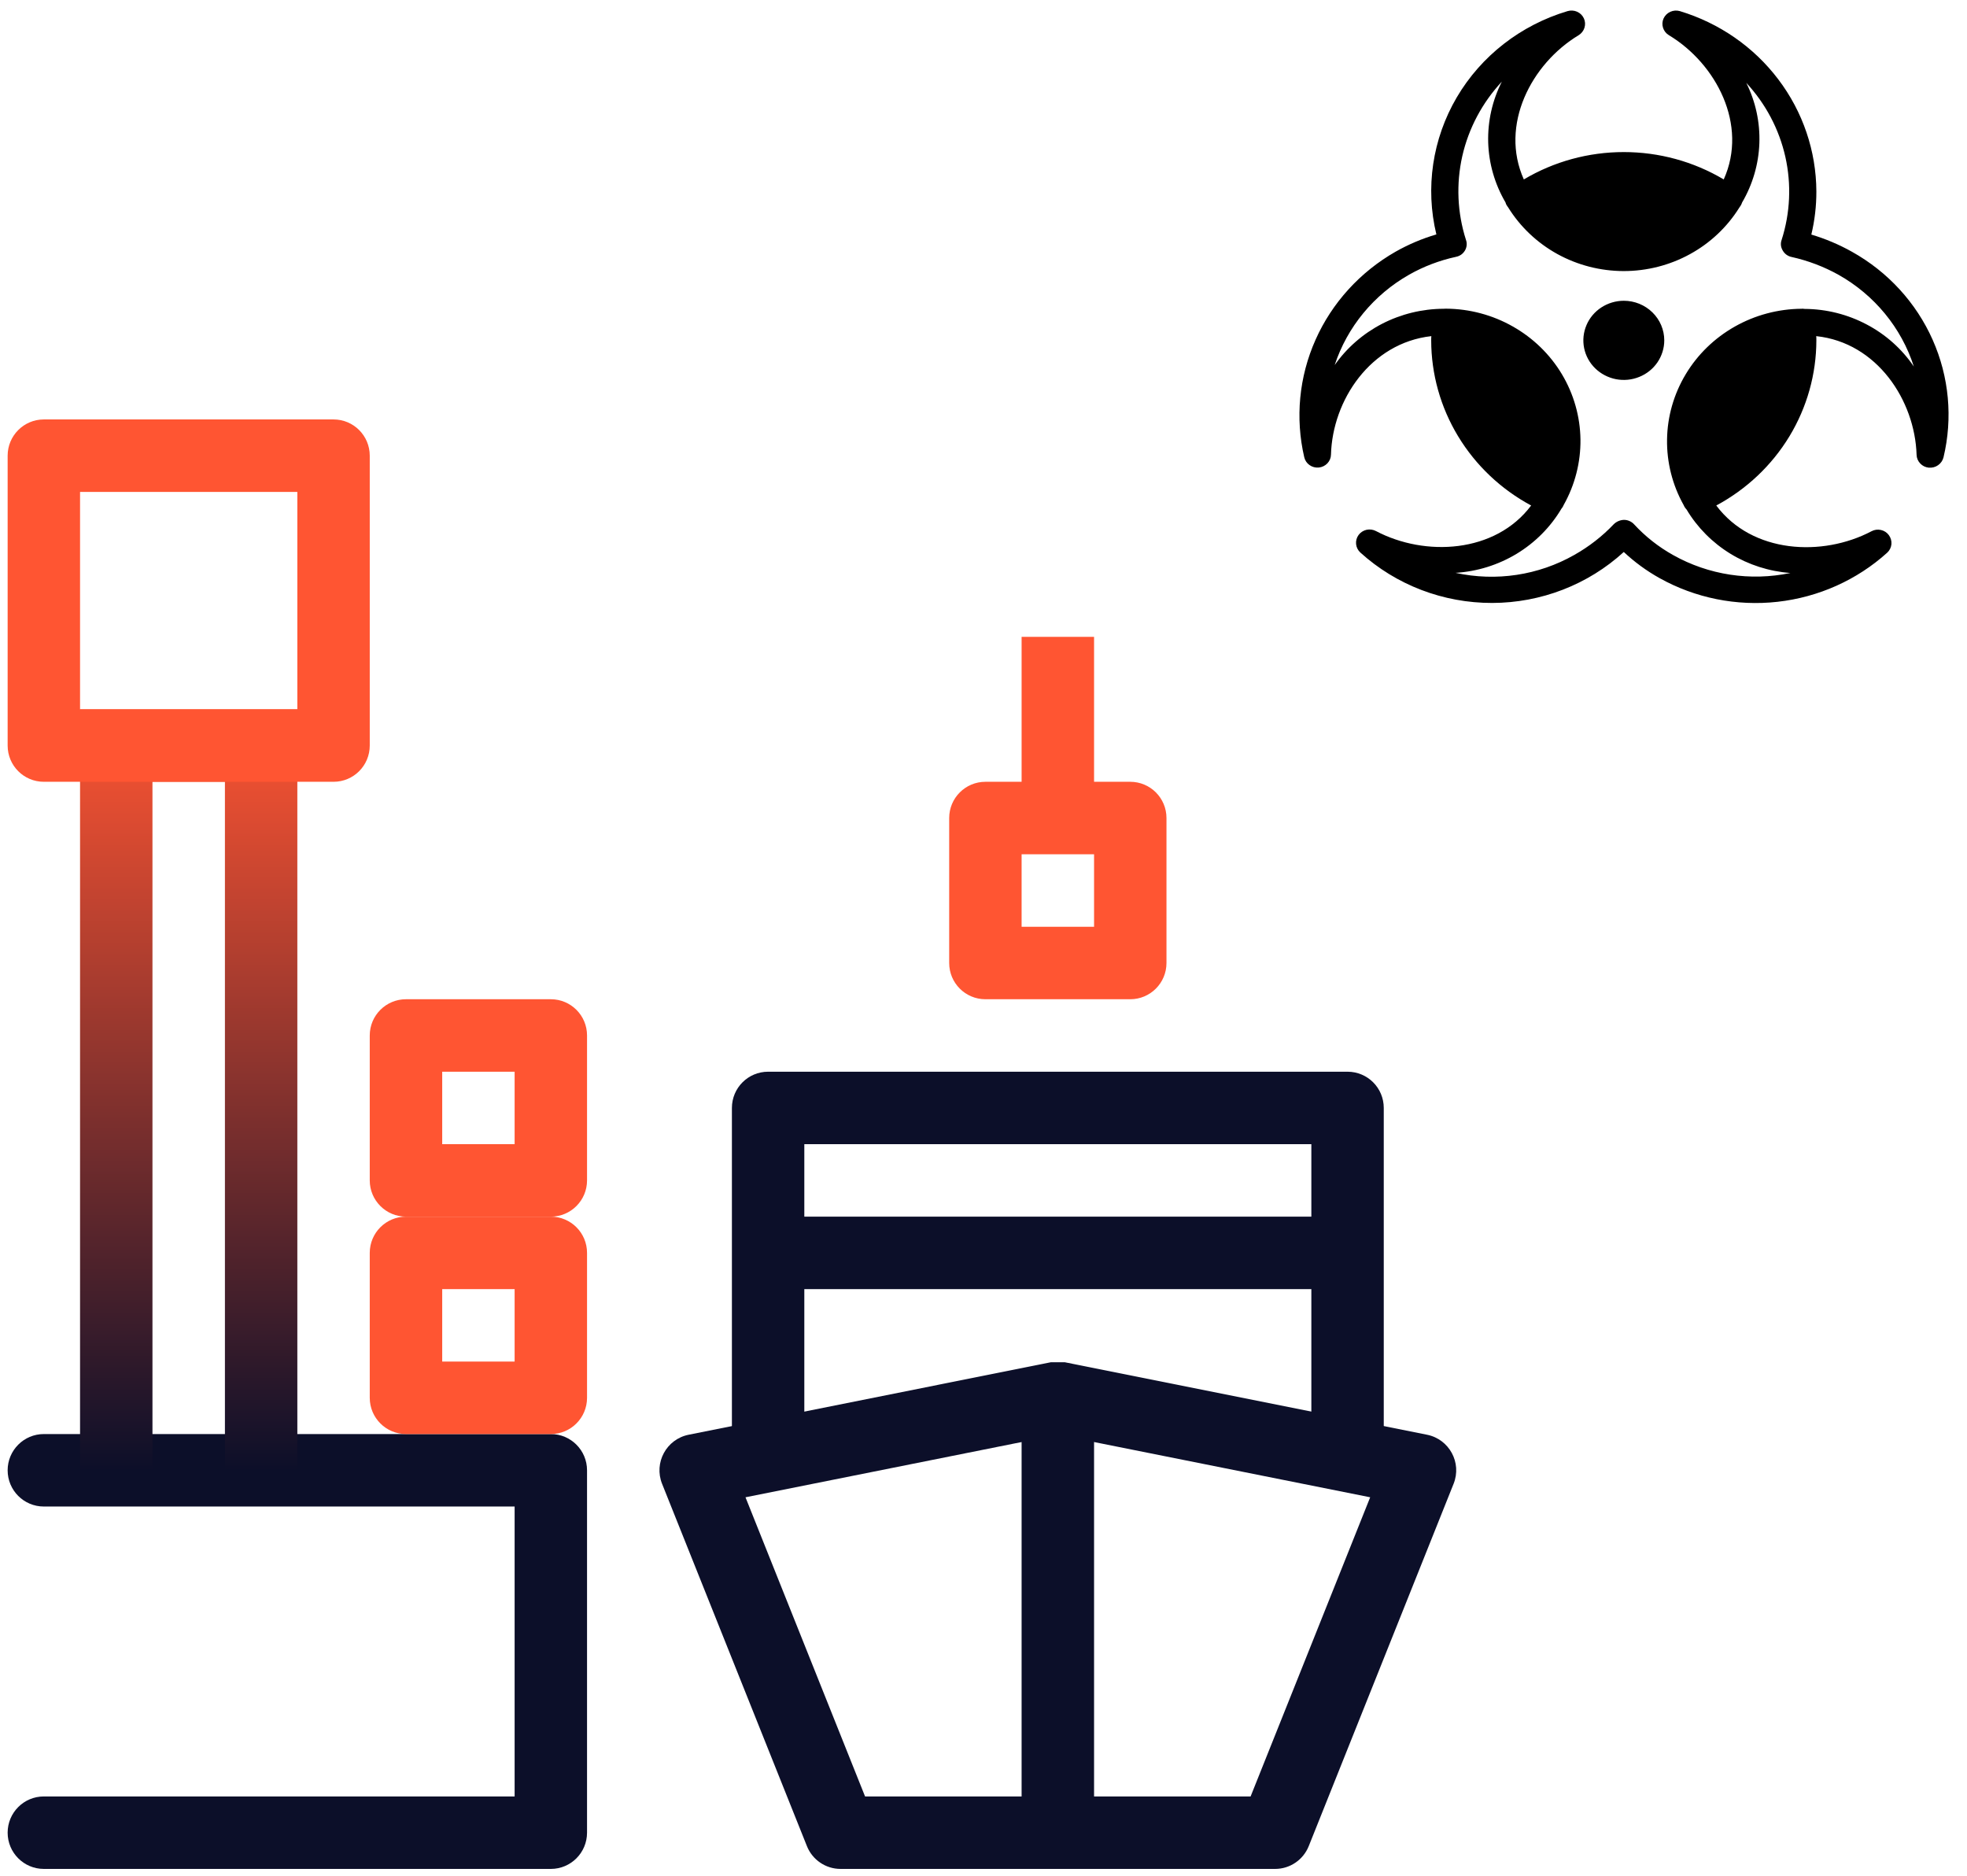 <svg width="43" height="41" viewBox="0 0 43 41" fill="none" xmlns="http://www.w3.org/2000/svg">
<path d="M14.473 32.431C14.29 31.971 14.568 31.458 15.053 31.36L22.97 29.776H23.28L31.197 31.36C31.682 31.458 31.961 31.971 31.777 32.431L28.61 40.352C28.49 40.652 28.199 40.85 27.875 40.85H18.375C18.051 40.85 17.76 40.652 17.64 40.352L14.473 32.431ZM16.297 32.727L18.911 39.266H27.339L29.953 32.727L23.125 31.361L16.297 32.727Z" fill="#0C0F29"/>
<path d="M11.25 32.929H0.958C0.521 32.929 0.167 32.575 0.167 32.137C0.167 31.7 0.521 31.345 0.958 31.345H12.042C12.479 31.345 12.833 31.7 12.833 32.137V40.058C12.833 40.495 12.479 40.85 12.042 40.85H0.958C0.521 40.85 0.167 40.495 0.167 40.058C0.167 39.62 0.521 39.266 0.958 39.266H11.25V32.929Z" fill="#0C0F29"/>
<path d="M3.333 17.088V32.137H1.75V15.504H6.5V32.137H4.917V17.088H3.333Z" fill="url(#paint0_linear)"/>
<path d="M23.917 40.058H22.333V30.553H23.917V40.058Z" fill="#0C0F29"/>
<path d="M17.583 25.009V31.345C17.583 31.783 17.229 32.137 16.792 32.137C16.354 32.137 16 31.783 16 31.345V24.217C16 23.779 16.354 23.425 16.792 23.425H29.458C29.896 23.425 30.25 23.779 30.25 24.217V31.345C30.25 31.783 29.896 32.137 29.458 32.137C29.021 32.137 28.667 31.783 28.667 31.345V25.009H17.583Z" fill="#0C0F29"/>
<path d="M16.792 28.177V26.593H29.458V28.177H16.792Z" fill="#0C0F29"/>
<path d="M0.958 17.088C0.521 17.088 0.167 16.734 0.167 16.296V9.96C0.167 9.523 0.521 9.168 0.958 9.168H7.292C7.729 9.168 8.083 9.523 8.083 9.96V16.296C8.083 16.734 7.729 17.088 7.292 17.088H0.958ZM1.75 15.504H6.5V10.752H1.75V15.504Z" fill="#FF5532"/>
<path d="M20.75 17.88C20.75 17.443 21.104 17.088 21.542 17.088H24.708C25.146 17.088 25.5 17.443 25.5 17.88V21.049C25.5 21.486 25.146 21.841 24.708 21.841H21.542C21.104 21.841 20.75 21.486 20.75 21.049V17.88ZM22.333 18.672V20.257H23.917V18.672H22.333Z" fill="#FF5532"/>
<path d="M8.083 27.385C8.083 26.947 8.438 26.593 8.875 26.593H12.042C12.479 26.593 12.833 26.947 12.833 27.385V30.553C12.833 30.99 12.479 31.345 12.042 31.345H8.875C8.438 31.345 8.083 30.99 8.083 30.553V27.385ZM9.667 28.177V29.761H11.25V28.177H9.667Z" fill="#FF5532"/>
<path d="M8.083 22.633C8.083 22.195 8.438 21.841 8.875 21.841H12.042C12.479 21.841 12.833 22.195 12.833 22.633V25.801C12.833 26.238 12.479 26.593 12.042 26.593H8.875C8.438 26.593 8.083 26.238 8.083 25.801V22.633ZM9.667 23.425V25.009H11.25V23.425H9.667Z" fill="#FF5532"/>
<path d="M23.917 17.881H22.333V13.92H23.917V17.881Z" fill="#FF5532"/>
<path d="M40.487 5.504C40.206 5.346 39.907 5.22 39.597 5.127C39.671 4.817 39.708 4.501 39.707 4.183C39.703 3.301 39.412 2.443 38.875 1.735C38.339 1.026 37.585 0.504 36.723 0.243C36.654 0.223 36.58 0.228 36.514 0.258C36.449 0.287 36.397 0.339 36.367 0.403C36.338 0.467 36.333 0.54 36.355 0.607C36.376 0.674 36.421 0.732 36.483 0.769C37.519 1.393 38.219 2.731 37.682 3.922C37.023 3.53 36.268 3.324 35.497 3.324C34.726 3.324 33.971 3.53 33.312 3.922C32.778 2.734 33.475 1.393 34.511 0.769C34.572 0.731 34.617 0.673 34.638 0.605C34.659 0.537 34.654 0.465 34.624 0.4C34.594 0.336 34.542 0.285 34.476 0.256C34.411 0.227 34.337 0.223 34.268 0.243C33.245 0.548 32.379 1.222 31.846 2.128C31.314 3.035 31.154 4.106 31.4 5.124C31.089 5.215 30.79 5.342 30.509 5.501C29.731 5.945 29.117 6.62 28.758 7.428C28.398 8.236 28.312 9.136 28.512 9.995C28.528 10.064 28.569 10.125 28.628 10.166C28.686 10.207 28.758 10.226 28.83 10.219C28.902 10.212 28.969 10.179 29.018 10.127C29.067 10.075 29.095 10.008 29.096 9.937C29.129 8.747 29.96 7.496 31.29 7.347C31.287 7.377 31.287 7.408 31.287 7.44C31.288 8.178 31.491 8.902 31.876 9.537C32.26 10.171 32.811 10.694 33.472 11.049C32.689 12.094 31.154 12.173 30.082 11.609C30.019 11.575 29.945 11.565 29.874 11.58C29.804 11.596 29.741 11.636 29.699 11.694C29.657 11.751 29.638 11.822 29.645 11.892C29.652 11.963 29.685 12.028 29.738 12.077C30.521 12.787 31.551 13.181 32.62 13.179C33.688 13.177 34.716 12.779 35.497 12.065C35.732 12.285 35.993 12.476 36.275 12.634C37.058 13.072 37.963 13.254 38.858 13.154C39.754 13.054 40.594 12.678 41.256 12.08C41.309 12.031 41.341 11.965 41.348 11.895C41.354 11.824 41.334 11.754 41.292 11.697C41.25 11.639 41.188 11.599 41.118 11.584C41.048 11.568 40.975 11.578 40.912 11.612C39.837 12.178 38.303 12.097 37.519 11.049C38.181 10.694 38.733 10.172 39.118 9.537C39.502 8.903 39.706 8.178 39.707 7.44C39.707 7.408 39.707 7.377 39.704 7.347C41.031 7.487 41.862 8.75 41.898 9.943C41.9 10.013 41.929 10.08 41.978 10.131C42.027 10.183 42.093 10.215 42.165 10.222C42.237 10.228 42.309 10.21 42.368 10.168C42.427 10.127 42.468 10.067 42.486 9.998C42.692 9.138 42.609 8.237 42.249 7.427C41.889 6.617 41.271 5.942 40.487 5.504ZM39.454 6.752H39.443C39.423 6.747 39.403 6.746 39.383 6.749C38.87 6.753 38.368 6.887 37.924 7.138C37.48 7.389 37.11 7.748 36.851 8.18C36.591 8.613 36.45 9.103 36.443 9.605C36.435 10.106 36.56 10.601 36.806 11.04C36.821 11.076 36.842 11.108 36.869 11.136C37.104 11.53 37.434 11.862 37.829 12.104C38.225 12.346 38.675 12.49 39.14 12.524C38.264 12.708 37.351 12.568 36.575 12.132C36.255 11.953 35.967 11.726 35.72 11.458C35.692 11.428 35.658 11.404 35.62 11.388C35.582 11.371 35.541 11.363 35.5 11.363C35.418 11.366 35.339 11.399 35.28 11.456C35.029 11.721 34.737 11.948 34.416 12.129C33.632 12.575 32.704 12.715 31.819 12.521C32.293 12.492 32.752 12.348 33.156 12.104C33.56 11.859 33.896 11.521 34.134 11.119C34.155 11.095 34.171 11.069 34.182 11.04C34.429 10.601 34.556 10.106 34.55 9.605C34.543 9.103 34.403 8.612 34.144 8.179C33.885 7.746 33.515 7.387 33.071 7.136C32.627 6.884 32.124 6.75 31.611 6.747H31.605C31.589 6.746 31.573 6.747 31.558 6.749C31.088 6.751 30.627 6.864 30.212 7.078C29.797 7.293 29.442 7.602 29.177 7.98C29.451 7.147 30.032 6.442 30.806 6.003C31.124 5.823 31.469 5.692 31.828 5.614C31.869 5.606 31.907 5.59 31.941 5.567C31.975 5.543 32.003 5.512 32.024 5.477C32.045 5.442 32.058 5.403 32.062 5.362C32.066 5.322 32.061 5.281 32.047 5.243C31.857 4.65 31.83 4.018 31.967 3.411C32.105 2.805 32.403 2.244 32.831 1.785C32.622 2.197 32.52 2.654 32.533 3.114C32.547 3.575 32.677 4.024 32.911 4.424C32.917 4.45 32.928 4.475 32.944 4.497C32.951 4.509 32.959 4.52 32.968 4.531C33.231 4.956 33.602 5.308 34.044 5.552C34.487 5.796 34.986 5.924 35.494 5.925C36.002 5.925 36.502 5.798 36.944 5.555C37.388 5.312 37.759 4.961 38.023 4.537L38.041 4.511C38.047 4.504 38.052 4.496 38.056 4.488C38.068 4.469 38.076 4.448 38.083 4.427C38.315 4.031 38.445 3.586 38.461 3.13C38.477 2.674 38.379 2.221 38.175 1.811C38.599 2.268 38.893 2.825 39.029 3.428C39.164 4.03 39.136 4.657 38.947 5.246C38.933 5.284 38.929 5.324 38.933 5.365C38.938 5.405 38.952 5.443 38.973 5.478C38.993 5.513 39.021 5.544 39.054 5.568C39.088 5.592 39.126 5.609 39.166 5.617C39.526 5.697 39.871 5.828 40.191 6.006C40.978 6.449 41.566 7.165 41.838 8.012C41.577 7.627 41.223 7.311 40.807 7.092C40.391 6.872 39.927 6.755 39.454 6.752ZM36.382 7.439C36.382 7.61 36.33 7.777 36.233 7.92C36.136 8.062 35.998 8.173 35.836 8.238C35.675 8.304 35.497 8.321 35.325 8.288C35.154 8.254 34.996 8.172 34.872 8.051C34.748 7.93 34.664 7.776 34.63 7.608C34.596 7.44 34.614 7.266 34.681 7.108C34.747 6.95 34.861 6.815 35.006 6.72C35.152 6.625 35.323 6.574 35.498 6.574C35.732 6.574 35.957 6.665 36.123 6.828C36.289 6.99 36.382 7.21 36.382 7.439Z" fill="black"/>
<defs>
<linearGradient id="paint0_linear" x1="4.125" y1="15.504" x2="4.125" y2="32.137" gradientUnits="userSpaceOnUse">
<stop stop-color="#FF5532"/>
<stop offset="1" stop-color="#0C0F29"/>
</linearGradient>
</defs>
</svg>
